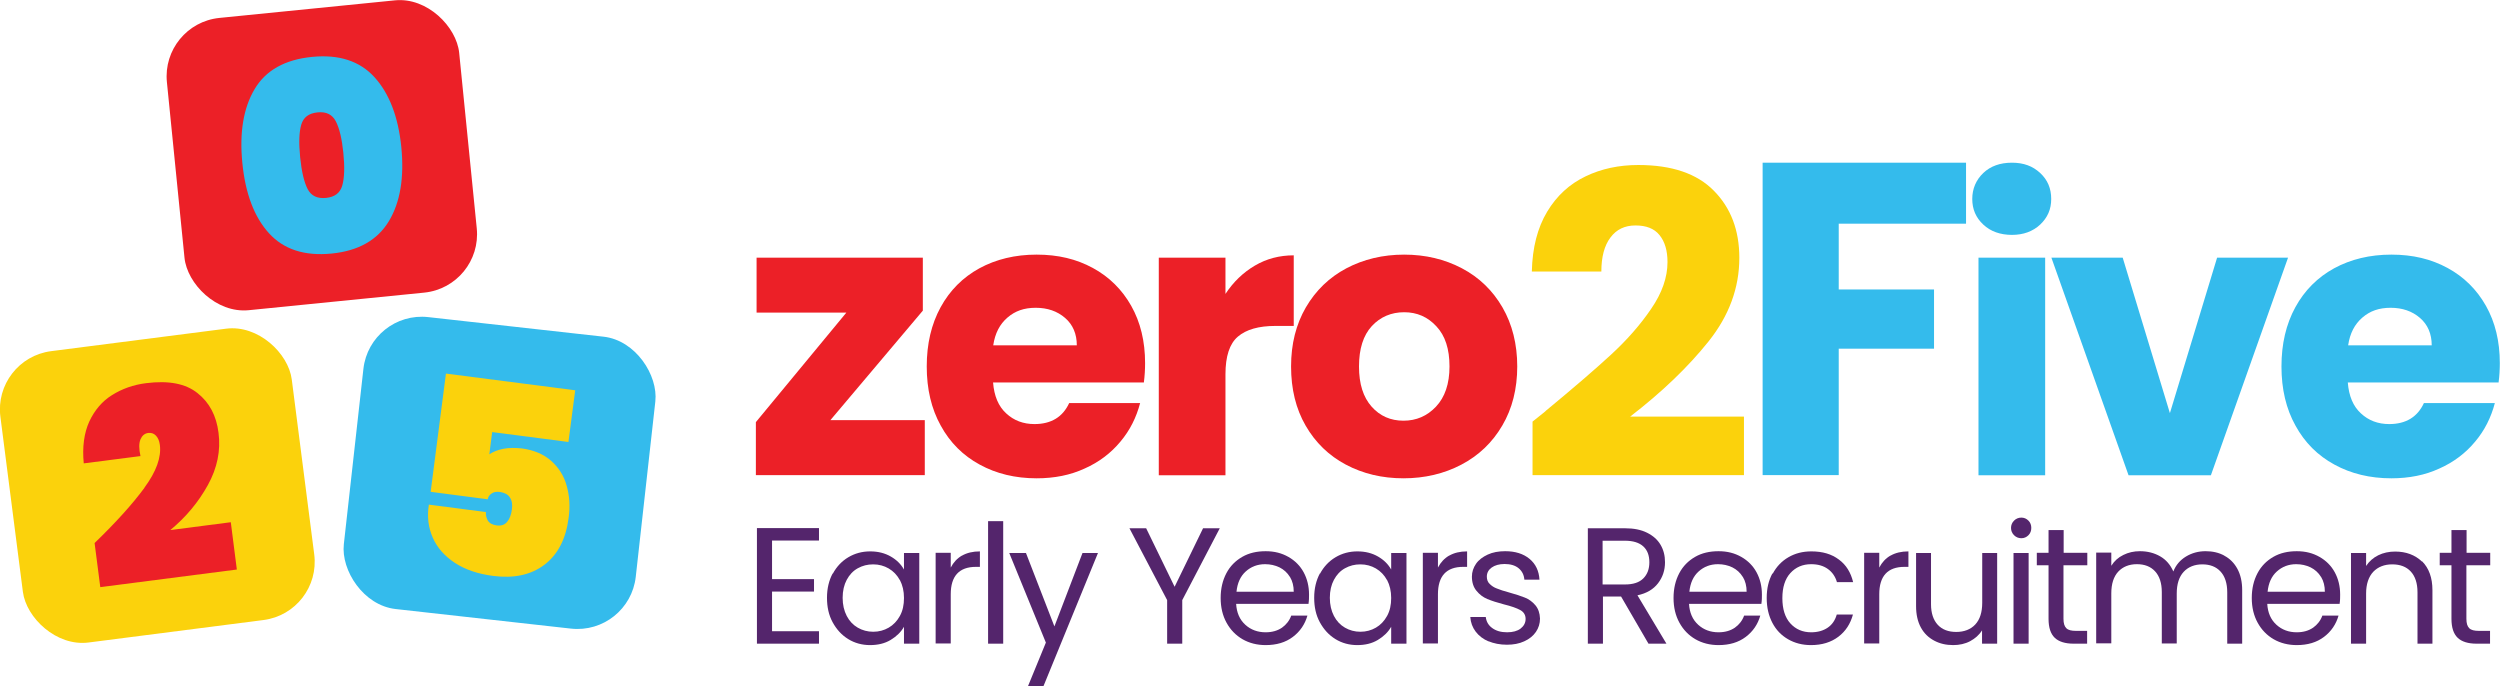<svg xmlns="http://www.w3.org/2000/svg" id="Layer_1" data-name="Layer 1" viewBox="0 0 140.6 38.6"><defs><style>      .cls-1 {        fill: #ec2027;      }      .cls-2 {        fill: #34bbec;      }      .cls-3 {        fill: #fbd20c;      }      .cls-4 {        fill: #54256c;      }    </style></defs><rect class="cls-1" x="9.84" y=".47" width="16.52" height="16.52" rx="3.3" ry="3.3" transform="translate(-.78 1.85) rotate(-5.72)"></rect><rect class="cls-3" x=".59" y="19.05" width="16.52" height="16.52" rx="3.3" ry="3.3" transform="translate(-3.41 1.35) rotate(-7.32)"></rect><rect class="cls-2" x="19.84" y="18.33" width="16.52" height="16.52" rx="3.3" ry="3.3" transform="translate(3.12 -2.95) rotate(6.37)"></rect><path class="cls-1" d="M46.7,23.63h5.31v3.09h-9.5v-2.98l5.09-6.16h-5.05v-3.09h9.35v2.98l-5.2,6.16Z"></path><path class="cls-1" d="M64.34,21.51h-8.49c.06.76.3,1.34.74,1.74.43.4.96.6,1.59.6.94,0,1.59-.4,1.95-1.18h3.99c-.21.8-.57,1.53-1.11,2.17-.53.64-1.2,1.15-2.01,1.51-.8.37-1.7.55-2.7.55-1.2,0-2.27-.26-3.2-.77-.94-.51-1.67-1.24-2.19-2.19-.53-.95-.79-2.06-.79-3.33s.26-2.38.78-3.33c.52-.95,1.25-1.68,2.18-2.19.94-.51,2.01-.77,3.22-.77s2.24.25,3.16.75c.92.5,1.64,1.21,2.16,2.13s.78,2,.78,3.22c0,.35-.02.72-.07,1.1ZM60.56,19.42c0-.64-.22-1.16-.66-1.54-.44-.38-.99-.57-1.65-.57s-1.16.18-1.59.55c-.43.37-.7.88-.8,1.56h4.69Z"></path><path class="cls-1" d="M70.57,14.94c.66-.39,1.39-.58,2.19-.58v3.97h-1.03c-.94,0-1.64.2-2.11.6-.47.4-.7,1.11-.7,2.12v5.68h-3.75v-12.24h3.75v2.04c.44-.67.99-1.2,1.65-1.59Z"></path><path class="cls-1" d="M75.69,26.13c-.96-.51-1.71-1.24-2.26-2.19s-.82-2.06-.82-3.33.28-2.37.83-3.32c.56-.96,1.32-1.69,2.28-2.2.97-.51,2.05-.77,3.25-.77s2.28.26,3.25.77c.97.51,1.73,1.25,2.28,2.2s.83,2.07.83,3.32-.28,2.37-.84,3.32c-.56.96-1.33,1.69-2.3,2.2-.97.51-2.06.77-3.26.77s-2.28-.26-3.24-.77ZM80.76,22.87c.5-.53.76-1.28.76-2.26s-.24-1.73-.74-2.26c-.49-.53-1.09-.79-1.81-.79s-1.34.26-1.82.78c-.48.52-.72,1.28-.72,2.27s.24,1.73.71,2.26c.47.53,1.07.79,1.79.79s1.33-.26,1.83-.79Z"></path><path class="cls-3" d="M86.94,23.1c1.55-1.28,2.77-2.33,3.66-3.15.89-.82,1.65-1.68,2.26-2.58.62-.9.92-1.78.92-2.63,0-.65-.15-1.15-.45-1.52s-.75-.54-1.35-.54-1.07.22-1.41.68c-.34.45-.51,1.09-.51,1.91h-3.91c.03-1.34.32-2.46.86-3.36s1.26-1.56,2.16-1.99c.89-.43,1.88-.64,2.97-.64,1.88,0,3.3.48,4.25,1.45.95.96,1.43,2.22,1.43,3.77,0,1.69-.58,3.26-1.73,4.7-1.15,1.44-2.62,2.85-4.41,4.23h6.4v3.29h-11.89v-3.01c.54-.43.78-.62.73-.59Z"></path><path class="cls-2" d="M110.57,9.15v3.43h-7.16v3.7h5.36v3.33h-5.36v7.11h-4.28V9.15h11.44Z"></path><path class="cls-2" d="M111.54,12.63c-.42-.39-.62-.87-.62-1.44s.21-1.07.62-1.46.95-.58,1.61-.58,1.17.19,1.59.58c.42.39.62.87.62,1.46s-.21,1.05-.62,1.44c-.42.39-.95.58-1.59.58s-1.2-.19-1.61-.58ZM115.02,14.49v12.24h-3.75v-12.24h3.75Z"></path><path class="cls-2" d="M122.04,23.22l2.65-8.73h3.99l-4.34,12.24h-4.63l-4.34-12.24h4.01l2.65,8.73Z"></path><path class="cls-2" d="M140.53,21.51h-8.49c.06.76.3,1.34.74,1.74.43.4.96.6,1.59.6.94,0,1.59-.4,1.95-1.18h3.99c-.21.8-.57,1.53-1.11,2.17-.53.64-1.2,1.15-2.01,1.51-.8.37-1.7.55-2.7.55-1.2,0-2.27-.26-3.2-.77-.94-.51-1.67-1.24-2.19-2.19-.53-.95-.79-2.06-.79-3.33s.26-2.38.78-3.33c.52-.95,1.25-1.68,2.18-2.19.94-.51,2.01-.77,3.22-.77s2.24.25,3.16.75c.92.5,1.64,1.21,2.16,2.13s.78,2,.78,3.22c0,.35-.02.72-.07,1.1ZM136.76,19.42c0-.64-.22-1.16-.66-1.54-.44-.38-.99-.57-1.65-.57s-1.16.18-1.59.55c-.43.37-.7.88-.8,1.56h4.69Z"></path><g><path class="cls-4" d="M43.42,30.4v2.17h2.36v.7h-2.36v2.23h2.64v.7h-3.49v-6.5h3.49v.7h-2.64Z"></path><path class="cls-4" d="M46.84,32.26c.21-.39.5-.7.87-.92.37-.22.78-.33,1.23-.33s.83.1,1.16.29.57.43.74.73v-.93h.86v5.1h-.86v-.95c-.17.3-.42.54-.75.74-.33.2-.72.29-1.16.29s-.86-.11-1.23-.34-.65-.54-.87-.94-.32-.86-.32-1.38.11-.98.32-1.37ZM50.61,32.63c-.16-.29-.36-.5-.63-.66-.26-.15-.55-.23-.87-.23s-.6.07-.87.22-.47.37-.62.65-.23.62-.23,1.01.08.73.23,1.02.36.51.62.66.55.23.87.23.61-.08.87-.23c.26-.15.47-.37.63-.66s.23-.62.23-1.01-.08-.72-.23-1.01Z"></path><path class="cls-4" d="M54.1,31.25c.28-.16.61-.24,1.01-.24v.87h-.22c-.95,0-1.42.52-1.42,1.54v2.77h-.85v-5.1h.85v.83c.15-.29.36-.52.64-.68Z"></path><path class="cls-4" d="M56.42,29.31v6.89h-.85v-6.89h.85Z"></path><path class="cls-4" d="M61.75,31.1l-3.07,7.5h-.87l1.01-2.46-2.06-5.04h.94l1.6,4.13,1.58-4.13h.87Z"></path><path class="cls-4" d="M68.6,29.71l-2.11,4.04v2.45h-.85v-2.45l-2.12-4.04h.94l1.6,3.29,1.6-3.29h.94Z"></path><path class="cls-4" d="M73.6,33.96h-4.08c.03.5.2.89.52,1.18.31.28.69.42,1.14.42.37,0,.67-.09.92-.26.24-.17.42-.4.52-.68h.91c-.14.49-.41.89-.82,1.2s-.92.46-1.53.46c-.48,0-.92-.11-1.3-.33s-.68-.53-.9-.93-.33-.86-.33-1.39.11-.99.32-1.39.51-.7.89-.92.82-.32,1.32-.32.91.11,1.28.32.66.5.86.87c.2.37.3.79.3,1.25,0,.16,0,.33-.03.51ZM72.54,32.44c-.14-.23-.34-.41-.58-.53-.25-.12-.52-.18-.81-.18-.43,0-.79.14-1.09.41-.3.27-.47.65-.52,1.14h3.22c0-.32-.07-.6-.21-.83Z"></path><path class="cls-4" d="M74.24,32.26c.21-.39.5-.7.87-.92.37-.22.78-.33,1.23-.33s.83.1,1.16.29.57.43.74.73v-.93h.86v5.1h-.86v-.95c-.17.3-.42.54-.75.74-.33.2-.72.29-1.16.29s-.86-.11-1.23-.34-.65-.54-.87-.94-.32-.86-.32-1.38.11-.98.32-1.37ZM78.01,32.63c-.16-.29-.36-.5-.63-.66-.26-.15-.55-.23-.87-.23s-.6.07-.87.22-.47.37-.62.65-.23.62-.23,1.01.08.73.23,1.02.36.51.62.66.55.23.87.23.61-.08.87-.23c.26-.15.47-.37.63-.66s.23-.62.23-1.01-.08-.72-.23-1.01Z"></path><path class="cls-4" d="M81.5,31.25c.28-.16.61-.24,1.01-.24v.87h-.22c-.95,0-1.42.52-1.42,1.54v2.77h-.85v-5.1h.85v.83c.15-.29.36-.52.64-.68Z"></path><path class="cls-4" d="M83.73,36.08c-.31-.13-.56-.32-.74-.56s-.28-.51-.3-.82h.87c.03.25.14.46.36.62s.49.24.84.24c.32,0,.58-.07.76-.21s.28-.32.28-.54-.1-.39-.3-.5-.51-.22-.92-.32c-.38-.1-.69-.2-.93-.3-.24-.1-.44-.25-.61-.46-.17-.2-.26-.47-.26-.8,0-.26.08-.5.23-.72s.38-.39.66-.52.61-.19.98-.19c.56,0,1.02.14,1.37.43s.53.68.56,1.17h-.85c-.02-.27-.13-.48-.32-.64s-.46-.24-.79-.24c-.3,0-.55.07-.73.2s-.27.3-.27.51c0,.17.05.31.16.41.11.11.24.2.41.26.16.07.39.14.68.22.37.1.66.2.89.29s.43.24.59.43c.16.19.25.44.26.75,0,.28-.08.53-.23.75s-.37.4-.66.53c-.28.13-.61.19-.97.19-.39,0-.74-.07-1.05-.2Z"></path><path class="cls-4" d="M92.71,36.2l-1.54-2.65h-1.02v2.65h-.85v-6.49h2.09c.49,0,.9.08,1.24.25.34.17.59.39.76.68s.25.61.25.98c0,.45-.13.84-.39,1.18-.26.34-.64.57-1.16.68l1.63,2.72h-1.01ZM90.14,32.87h1.25c.46,0,.8-.11,1.03-.34s.34-.53.34-.91-.11-.68-.34-.89c-.23-.21-.57-.32-1.04-.32h-1.25v2.46Z"></path><path class="cls-4" d="M99.07,33.96h-4.08c.03.5.2.89.52,1.18.31.28.69.42,1.14.42.37,0,.67-.09.92-.26.24-.17.42-.4.52-.68h.91c-.14.49-.41.89-.82,1.2s-.92.46-1.53.46c-.48,0-.92-.11-1.3-.33s-.68-.53-.9-.93-.33-.86-.33-1.39.11-.99.32-1.39.51-.7.89-.92.82-.32,1.32-.32.91.11,1.28.32.66.5.86.87c.2.37.3.79.3,1.25,0,.16,0,.33-.03.51ZM98.01,32.44c-.14-.23-.34-.41-.58-.53-.25-.12-.52-.18-.81-.18-.43,0-.79.14-1.09.41-.3.27-.47.65-.52,1.14h3.22c0-.32-.07-.6-.21-.83Z"></path><path class="cls-4" d="M99.7,32.26c.21-.39.5-.7.88-.92.38-.22.8-.33,1.29-.33.63,0,1.14.15,1.55.46.41.3.67.73.8,1.27h-.91c-.09-.31-.26-.56-.51-.74s-.56-.27-.94-.27c-.48,0-.87.17-1.17.5s-.45.8-.45,1.41.15,1.09.45,1.42.69.5,1.17.5c.37,0,.68-.09.93-.26s.42-.42.51-.74h.91c-.14.52-.41.94-.82,1.25s-.92.47-1.54.47c-.48,0-.91-.11-1.29-.33-.38-.22-.67-.52-.88-.92s-.32-.86-.32-1.4.11-.99.32-1.38Z"></path><path class="cls-4" d="M106.32,31.25c.28-.16.61-.24,1.01-.24v.87h-.22c-.95,0-1.42.52-1.42,1.54v2.77h-.85v-5.1h.85v.83c.15-.29.36-.52.64-.68Z"></path><path class="cls-4" d="M112.32,31.1v5.1h-.85v-.75c-.16.26-.39.46-.67.61s-.61.22-.95.22c-.4,0-.75-.08-1.07-.25s-.57-.41-.75-.74c-.18-.33-.27-.73-.27-1.2v-2.99h.84v2.88c0,.5.13.89.38,1.16s.6.4,1.04.4.81-.14,1.07-.42.39-.69.39-1.22v-2.8h.85Z"></path><path class="cls-4" d="M113.27,30.1c-.11-.11-.17-.25-.17-.41s.06-.3.17-.41.25-.17.41-.17.29.06.4.17c.11.11.16.25.16.41s-.05.3-.16.41c-.11.11-.24.17-.4.17s-.3-.06-.41-.17ZM114.09,31.1v5.1h-.85v-5.1h.85Z"></path><path class="cls-4" d="M116.05,31.79v3.01c0,.25.05.42.16.53s.29.15.55.15h.62v.72h-.76c-.47,0-.83-.11-1.06-.33s-.35-.57-.35-1.07v-3.01h-.66v-.7h.66v-1.28h.85v1.28h1.33v.7h-1.33Z"></path><path class="cls-4" d="M125.09,31.25c.31.16.56.41.74.74s.27.73.27,1.2v3.01h-.84v-2.89c0-.51-.13-.9-.38-1.17s-.59-.4-1.02-.4-.79.14-1.05.42-.39.69-.39,1.22v2.81h-.84v-2.89c0-.51-.13-.9-.38-1.17s-.59-.4-1.02-.4-.79.14-1.05.42-.39.69-.39,1.22v2.81h-.85v-5.1h.85v.74c.17-.27.39-.47.68-.61.28-.14.59-.21.93-.21.43,0,.81.1,1.14.29s.57.47.74.85c.14-.36.38-.64.71-.84s.7-.3,1.1-.3.75.08,1.06.25Z"></path><path class="cls-4" d="M131.59,33.96h-4.08c.03.5.2.89.52,1.18.31.28.69.42,1.14.42.37,0,.67-.09.92-.26.24-.17.42-.4.52-.68h.91c-.14.49-.41.89-.82,1.2s-.92.46-1.53.46c-.48,0-.92-.11-1.3-.33s-.68-.53-.9-.93-.33-.86-.33-1.39.11-.99.32-1.39.51-.7.89-.92.82-.32,1.32-.32.91.11,1.28.32.66.5.86.87c.2.37.3.79.3,1.25,0,.16,0,.33-.03.51ZM130.53,32.44c-.14-.23-.34-.41-.58-.53-.25-.12-.52-.18-.81-.18-.43,0-.79.14-1.09.41-.3.27-.47.65-.52,1.14h3.22c0-.32-.07-.6-.21-.83Z"></path><path class="cls-4" d="M136.22,31.57c.38.38.58.92.58,1.62v3.01h-.84v-2.89c0-.51-.13-.9-.38-1.17s-.6-.4-1.04-.4-.8.14-1.07.42c-.26.28-.4.69-.4,1.22v2.82h-.85v-5.1h.85v.73c.17-.26.4-.46.68-.6s.61-.21.95-.21c.62,0,1.12.19,1.51.56Z"></path><path class="cls-4" d="M138.71,31.79v3.01c0,.25.05.42.16.53s.29.15.55.15h.62v.72h-.76c-.47,0-.83-.11-1.06-.33s-.35-.57-.35-1.07v-3.01h-.66v-.7h.66v-1.28h.85v1.28h1.33v.7h-1.33Z"></path></g><path class="cls-2" d="M14.32,5.01c.63-1.06,1.71-1.66,3.23-1.81,1.51-.15,2.68.23,3.51,1.14.83.91,1.34,2.23,1.51,3.93.17,1.72-.06,3.11-.7,4.17-.64,1.06-1.71,1.67-3.22,1.82-1.52.15-2.69-.23-3.52-1.14-.83-.91-1.33-2.23-1.5-3.95-.17-1.72.06-3.1.69-4.16ZM18.89,6.83c-.2-.39-.54-.56-1.03-.51-.5.05-.8.28-.92.7-.12.42-.14,1.02-.06,1.82.08.8.22,1.4.42,1.79.2.39.55.55,1.04.5.49-.05.79-.28.91-.7.12-.42.14-1.03.06-1.83-.08-.79-.22-1.38-.42-1.77Z"></path><path class="cls-1" d="M8.12,27.43c.67-.91.96-1.71.87-2.41-.03-.24-.11-.41-.23-.53-.12-.12-.26-.16-.43-.14-.2.03-.34.15-.43.36-.09.22-.09.53,0,.94l-3.19.41c-.09-.92.02-1.71.31-2.35.3-.64.72-1.14,1.28-1.49.56-.35,1.19-.58,1.91-.67,1.27-.16,2.23.02,2.9.56.67.53,1.06,1.27,1.18,2.23.13,1-.07,1.98-.6,2.94-.53.96-1.23,1.8-2.11,2.53l3.4-.44.34,2.66-7.68.99-.32-2.48c1.2-1.16,2.13-2.19,2.8-3.1Z"></path><path class="cls-3" d="M31.99,24.86l-4.31-.56-.16,1.25c.21-.14.47-.25.79-.31.31-.06.66-.06,1.04-.02.67.09,1.22.32,1.65.7.42.38.72.84.87,1.4.16.56.2,1.16.11,1.8-.15,1.19-.61,2.07-1.36,2.64-.75.57-1.71.78-2.88.63-.85-.11-1.57-.35-2.15-.73-.58-.38-1-.85-1.25-1.42-.25-.57-.33-1.18-.22-1.86l3.21.42c-.02.16.02.31.1.47.09.15.26.25.51.28.25.03.44-.03.58-.2.14-.16.23-.4.27-.7.04-.29,0-.51-.12-.68-.11-.17-.3-.26-.54-.3-.21-.03-.37,0-.49.09-.12.08-.19.19-.21.32l-3.21-.42.86-6.65,7.27.94-.38,2.9Z"></path></svg>
